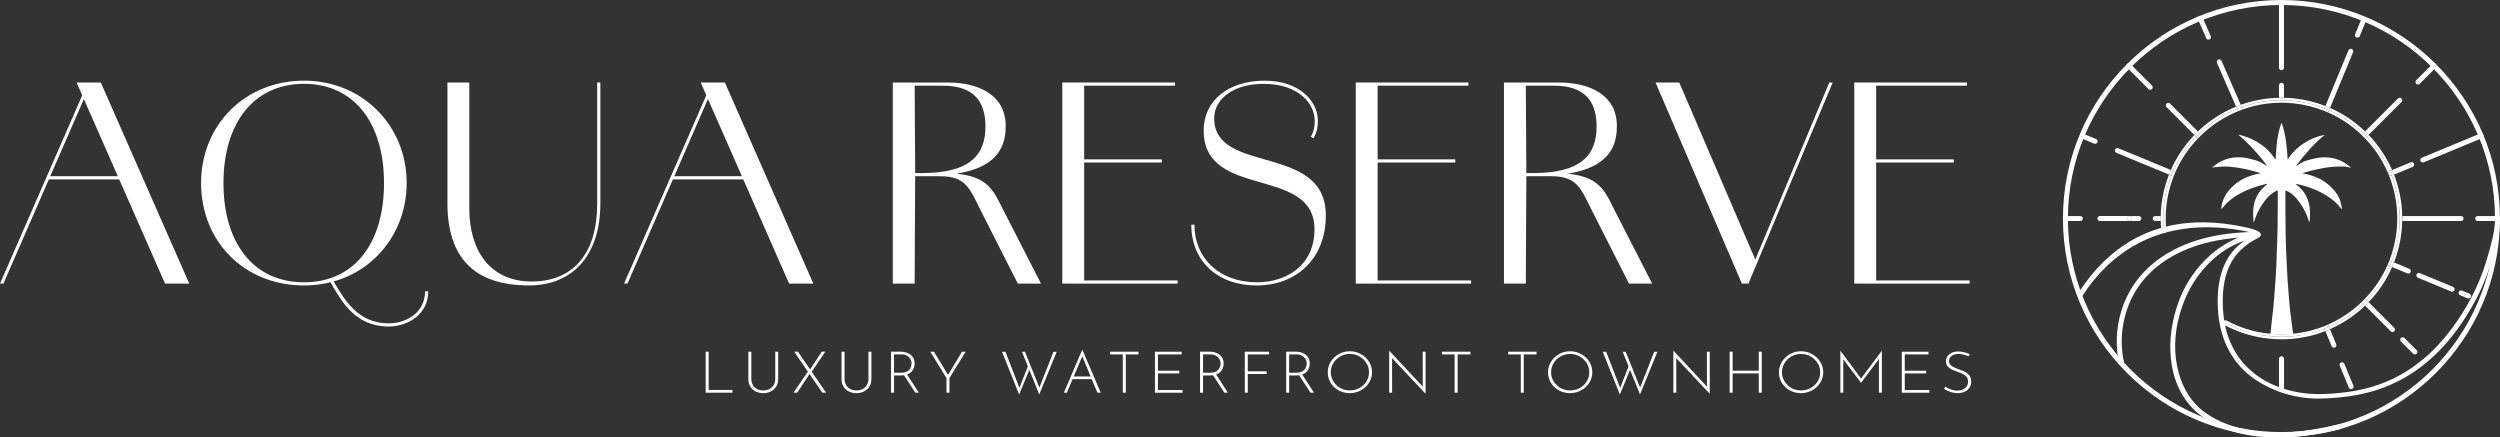 <?xml version="1.0" encoding="UTF-8"?>
<svg xmlns="http://www.w3.org/2000/svg" id="Layer_1" data-name="Layer 1" viewBox="0 0 1193.61 208.87">
  <rect x="0" y="0" width="1193.61" height="208.87" fill="#333333" stroke="none"/>
  <defs>
    <style>
      .cls-1 {
        fill: #fff;
        stroke-width: 0px;
      }
    </style>
  </defs>
  <g>
    <g>
      <path class="cls-1" d="M39.84,44.17l1.13,1.01L1.63,135.41H0L39.84,44.17ZM23,84.13h38.83v1.51H23v-1.51ZM36.57,39.39h11.56l42.23,96.01h-11.56L36.57,39.39Z"></path>
      <path class="cls-1" d="M96.01,87.4c0-27.9,21.11-48.89,49.14-48.89s49.01,21.62,49.01,48.76-20.48,49.01-49.01,49.01-49.14-20.99-49.14-48.89ZM183.35,87.4c0-28.53-14.2-47.38-38.2-47.38s-38.46,18.73-38.46,47.38,14.33,47.38,38.46,47.38,38.2-18.73,38.2-47.38ZM157.59,134.4l1.38-.63c5.28,9.17,11.81,20.61,26.64,20.61,8.29,0,17.34-5.03,17.34-15.33h1.51c0,11.31-10.05,16.84-18.85,16.84-16.09,0-22.62-12.06-28.03-21.49Z"></path>
      <path class="cls-1" d="M213.63,96.95v-57.56h10.43v60.07c0,20.23,9.93,34.94,29.78,34.94s31.29-13.45,31.29-37.07v-57.94h1.51v57.68c0,25.26-13.57,39.21-34.06,39.21-26.01,0-38.96-13.07-38.96-39.34Z"></path>
      <path class="cls-1" d="M337.79,44.17l1.13,1.01-39.34,90.23h-1.63l39.84-91.24ZM320.95,84.13h38.83v1.51h-38.83v-1.51ZM334.53,39.39h11.56l42.23,96.01h-11.56l-42.23-96.01Z"></path>
      <path class="cls-1" d="M426.26,39.39h26.14c15.21,0,27.65,6.16,27.77,20.61.13,16.21-11.31,24.13-40.34,24.13h-2.89l-.25,51.28h-10.43V39.39ZM440.09,82.63c23,0,30.54-8.55,30.41-22.62-.13-12.44-6.41-19.1-20.48-19.1h-13.32l.25,41.72h3.14ZM468.74,101.48c-5.78-11.44-7.29-17.34-19.98-17.34h-9.05v-1.51h9.93c21.74,0,24.13,7.29,29.41,17.72l17.97,35.06h-11.06l-17.22-33.93Z"></path>
      <path class="cls-1" d="M507.19,39.39h10.43v96.01h-10.43V39.39ZM511.09,39.39h49.89v1.51h-49.89v-1.51ZM511.09,76.09h43.61v1.51h-43.61v-1.51ZM511.09,133.9h51.15v1.51h-51.15v-1.51Z"></path>
      <path class="cls-1" d="M568.77,107.26h1.51c0,15.96,11.69,27.4,29.66,27.52,14.33,0,27.65-8.04,27.65-25.26,0-30.66-52.91-13.95-52.91-47.25,0-14.08,11.56-23.75,29.16-23.75,16.46,0,25.39,9.68,25.39,19.23h-1.51c0-8.42-7.79-17.47-23.75-17.72-14.2-.25-24.26,6.66-24.26,16.46,0,27.15,53.29,11.69,53.29,46.37,0,21.49-14.96,33.43-32.93,33.43-18.98,0-31.29-11.81-31.29-29.03ZM629.22,57.74c0,3.64-1.01,6.54-2.14,8.29l-1.26-.75c1.13-1.76,1.89-4.15,1.89-7.54h1.51Z"></path>
      <path class="cls-1" d="M647.31,39.39h10.43v96.01h-10.43V39.39ZM651.21,39.39h49.89v1.51h-49.89v-1.51ZM651.21,76.09h43.61v1.51h-43.61v-1.51ZM651.21,133.9h51.15v1.51h-51.15v-1.51Z"></path>
      <path class="cls-1" d="M718.06,39.39h26.14c15.21,0,27.65,6.16,27.77,20.61.13,16.21-11.31,24.13-40.34,24.13h-2.89l-.25,51.28h-10.43V39.39ZM731.88,82.63c23,0,30.54-8.55,30.41-22.62-.13-12.44-6.41-19.1-20.48-19.1h-13.32l.25,41.72h3.14ZM760.54,101.48c-5.78-11.44-7.29-17.34-19.98-17.34h-9.05v-1.51h9.93c21.74,0,24.13,7.29,29.41,17.72l17.97,35.06h-11.06l-17.22-33.93Z"></path>
      <path class="cls-1" d="M790.44,39.39h11.31l37.07,86.34h-1.51l36.07-86.34h1.63l-40.22,96.01h-3.14l-41.22-96.01Z"></path>
      <path class="cls-1" d="M885.32,39.39h10.43v96.01h-10.43V39.39ZM889.22,39.39h49.89v1.51h-49.89v-1.51ZM889.22,76.09h43.61v1.51h-43.61v-1.51ZM889.22,133.9h51.15v1.51h-51.15v-1.51Z"></path>
    </g>
    <g>
      <path class="cls-1" d="M338.35,167.92v18.27h11.34v1.3h-12.76v-19.57h1.43Z"></path>
      <path class="cls-1" d="M359.44,183.8c.49.84,1.16,1.48,2.03,1.93.86.45,1.84.68,2.93.68s2.09-.22,2.96-.68c.86-.45,1.54-1.09,2.04-1.93.5-.84.74-1.81.74-2.93v-12.95h1.4v13.03c0,1.4-.31,2.6-.93,3.61-.62,1.01-1.47,1.79-2.55,2.33-1.08.54-2.3.81-3.66.81s-2.55-.27-3.63-.81c-1.08-.54-1.93-1.32-2.55-2.33-.62-1.01-.93-2.21-.93-3.61v-13.03h1.43v12.95c0,1.12.24,2.1.73,2.93Z"></path>
      <path class="cls-1" d="M392.61,187.48l-6.12-8.93-5.86,8.93h-1.75l6.82-10.06-6.53-9.51h1.78l5.83,8.46,5.57-8.46h1.69l-6.5,9.59,6.88,9.98h-1.81Z"></path>
      <path class="cls-1" d="M403.94,183.8c.49.84,1.16,1.48,2.03,1.93.86.45,1.84.68,2.93.68s2.09-.22,2.96-.68c.86-.45,1.54-1.09,2.04-1.93.5-.84.74-1.81.74-2.93v-12.95h1.4v13.03c0,1.4-.31,2.6-.93,3.61-.62,1.01-1.47,1.79-2.55,2.33-1.08.54-2.3.81-3.66.81s-2.55-.27-3.63-.81c-1.08-.54-1.93-1.32-2.55-2.33-.62-1.01-.93-2.21-.93-3.61v-13.03h1.43v12.95c0,1.12.24,2.1.73,2.93Z"></path>
      <path class="cls-1" d="M437.02,187.48l-5.42-8.32c-.41.07-.92.11-1.54.11h-3.21v8.21h-1.43v-19.57h4.72c1.09,0,2.13.2,3.13.61,1,.4,1.82,1.02,2.45,1.85.63.83.95,1.86.95,3.09s-.29,2.27-.87,3.24c-.58.96-1.49,1.67-2.71,2.11l5.6,8.68h-1.66ZM434,176.65c.81-.88,1.21-1.93,1.21-3.14,0-.77-.2-1.49-.6-2.15-.4-.66-.97-1.18-1.7-1.57-.74-.39-1.59-.58-2.56-.58h-3.5v8.76h3.12c1.88,0,3.23-.44,4.04-1.32Z"></path>
      <path class="cls-1" d="M461.03,167.92l-7.72,12.59v6.97h-1.43v-6.97l-7.72-12.59h1.75l6.73,11.08,6.67-11.08h1.72Z"></path>
      <path class="cls-1" d="M496.2,188.36l-4.75-11.77-4.87,11.79-8.16-20.42h1.63l6.67,17.25,4.02-10.31-2.8-6.94h1.43l6.88,17.09,6.73-17.09h1.52l-8.31,20.39Z"></path>
      <path class="cls-1" d="M521.23,181h-9.12l-2.74,6.48h-1.43l8.74-20.42h.12l8.74,20.42h-1.6l-2.71-6.48ZM520.71,179.74l-3.99-9.62-4.08,9.62h8.07Z"></path>
      <path class="cls-1" d="M543.59,167.92v1.3h-6.09v18.27h-1.43v-18.27h-6.03v-1.3h13.55Z"></path>
      <path class="cls-1" d="M564.19,167.92v1.3h-11.34v7.77h10.2v1.3h-10.2v7.91h11.74v1.3h-13.17v-19.57h12.76Z"></path>
      <path class="cls-1" d="M584.56,187.48l-5.42-8.32c-.41.07-.92.11-1.54.11h-3.21v8.21h-1.43v-19.57h4.72c1.09,0,2.13.2,3.13.61,1,.4,1.82,1.02,2.45,1.85.63.83.95,1.86.95,3.09s-.29,2.27-.87,3.24c-.58.96-1.49,1.67-2.71,2.11l5.6,8.68h-1.66ZM581.54,176.65c.81-.88,1.21-1.93,1.21-3.14,0-.77-.2-1.49-.6-2.15-.4-.66-.97-1.18-1.7-1.57-.74-.39-1.59-.58-2.56-.58h-3.5v8.76h3.12c1.88,0,3.23-.44,4.04-1.32Z"></path>
      <path class="cls-1" d="M605.92,167.92v1.3h-10.17v8.07h9.01v1.27h-9.01v8.93h-1.43v-19.57h11.6Z"></path>
      <path class="cls-1" d="M625.67,187.48l-5.42-8.32c-.41.07-.92.11-1.54.11h-3.21v8.21h-1.43v-19.57h4.72c1.09,0,2.13.2,3.13.61,1,.4,1.82,1.02,2.45,1.85.63.83.95,1.86.95,3.09s-.29,2.27-.87,3.24c-.58.96-1.49,1.67-2.71,2.11l5.6,8.68h-1.66ZM622.66,176.65c.81-.88,1.21-1.93,1.21-3.14,0-.77-.2-1.49-.6-2.15-.4-.66-.97-1.18-1.7-1.57-.74-.39-1.59-.58-2.56-.58h-3.5v8.76h3.12c1.88,0,3.23-.44,4.04-1.32Z"></path>
      <path class="cls-1" d="M635.35,172.72c.95-1.53,2.23-2.76,3.85-3.66,1.61-.91,3.37-1.36,5.27-1.36s3.67.45,5.3,1.36c1.63.91,2.92,2.13,3.88,3.66.95,1.53,1.43,3.2,1.43,5s-.48,3.47-1.43,5c-.95,1.53-2.24,2.75-3.88,3.64-1.63.89-3.4,1.34-5.3,1.34s-3.69-.43-5.3-1.29c-1.61-.86-2.89-2.06-3.83-3.58-.94-1.52-1.41-3.22-1.41-5.1s.48-3.47,1.43-5ZM636.6,182.08c.82,1.32,1.91,2.37,3.29,3.16,1.38.78,2.89,1.17,4.55,1.17s3.21-.39,4.62-1.16c1.41-.77,2.52-1.82,3.34-3.16.82-1.33,1.22-2.79,1.22-4.37s-.41-3.04-1.24-4.37c-.83-1.33-1.94-2.39-3.34-3.18-1.4-.79-2.92-1.18-4.58-1.18s-3.21.4-4.6,1.2c-1.4.8-2.5,1.87-3.29,3.21-.8,1.34-1.19,2.79-1.19,4.35s.41,3,1.22,4.33Z"></path>
      <path class="cls-1" d="M680.63,167.92v20.03h-.06l-15.94-16.97.03,16.51h-1.4v-19.98h.09l15.94,17.11-.03-16.7h1.37Z"></path>
      <path class="cls-1" d="M702.02,167.92v1.3h-6.09v18.27h-1.43v-18.27h-6.03v-1.3h13.55Z"></path>
      <path class="cls-1" d="M733.61,167.92v1.3h-6.09v18.27h-1.43v-18.27h-6.03v-1.3h13.55Z"></path>
      <path class="cls-1" d="M740.52,172.72c.95-1.53,2.23-2.76,3.85-3.66,1.61-.91,3.37-1.36,5.27-1.36s3.67.45,5.3,1.36c1.63.91,2.92,2.13,3.88,3.66.95,1.53,1.43,3.2,1.43,5s-.48,3.47-1.43,5c-.95,1.53-2.24,2.75-3.88,3.64-1.63.89-3.4,1.34-5.3,1.34s-3.69-.43-5.3-1.29c-1.61-.86-2.89-2.06-3.83-3.58-.94-1.52-1.41-3.22-1.41-5.1s.48-3.47,1.43-5ZM741.77,182.08c.82,1.32,1.91,2.37,3.29,3.16,1.38.78,2.89,1.17,4.55,1.17s3.21-.39,4.62-1.16c1.41-.77,2.52-1.82,3.34-3.16.82-1.33,1.22-2.79,1.22-4.37s-.41-3.04-1.24-4.37c-.83-1.33-1.94-2.39-3.34-3.18-1.4-.79-2.92-1.18-4.58-1.18s-3.21.4-4.6,1.2c-1.4.8-2.5,1.87-3.29,3.21-.8,1.34-1.19,2.79-1.19,4.35s.41,3,1.22,4.33Z"></path>
      <path class="cls-1" d="M783.01,188.36l-4.75-11.77-4.87,11.79-8.16-20.42h1.63l6.67,17.25,4.02-10.31-2.8-6.94h1.43l6.88,17.09,6.73-17.09h1.52l-8.31,20.39Z"></path>
      <path class="cls-1" d="M816.31,167.92v20.03h-.06l-15.94-16.97.03,16.51h-1.4v-19.98h.09l15.94,17.11-.03-16.7h1.37Z"></path>
      <path class="cls-1" d="M841.14,187.48h-1.43v-9.2h-12.47v9.2h-1.43v-19.57h1.43v9.09h12.47v-9.09h1.43v19.57Z"></path>
      <path class="cls-1" d="M850.76,172.72c.95-1.53,2.23-2.76,3.85-3.66,1.61-.91,3.37-1.36,5.27-1.36s3.67.45,5.3,1.36c1.63.91,2.92,2.13,3.88,3.66.95,1.53,1.43,3.2,1.43,5s-.48,3.47-1.43,5c-.95,1.53-2.24,2.75-3.88,3.64-1.63.89-3.4,1.34-5.3,1.34s-3.69-.43-5.3-1.29c-1.61-.86-2.89-2.06-3.83-3.58-.94-1.52-1.41-3.22-1.41-5.1s.48-3.47,1.43-5ZM852.01,182.08c.82,1.32,1.91,2.37,3.29,3.16,1.38.78,2.89,1.17,4.55,1.17s3.21-.39,4.62-1.16c1.41-.77,2.52-1.82,3.34-3.16.82-1.33,1.22-2.79,1.22-4.37s-.41-3.04-1.24-4.37c-.83-1.33-1.94-2.39-3.34-3.18-1.4-.79-2.92-1.18-4.58-1.18s-3.21.4-4.6,1.2c-1.4.8-2.5,1.87-3.29,3.21-.8,1.34-1.19,2.79-1.19,4.35s.41,3,1.22,4.33Z"></path>
      <path class="cls-1" d="M898.49,167.47v20.01h-1.4v-16.07l-8.51,11.33h-.06l-8.45-11.19v15.93h-1.4v-20.01h.03l9.85,13.25,9.91-13.25h.03Z"></path>
      <path class="cls-1" d="M920.76,167.92v1.3h-11.34v7.77h10.2v1.3h-10.2v7.91h11.74v1.3h-13.17v-19.57h12.76Z"></path>
      <path class="cls-1" d="M937.54,169.32c-.86-.22-1.69-.33-2.51-.33-1.36,0-2.45.32-3.26.95-.82.63-1.22,1.45-1.22,2.44,0,.7.22,1.29.66,1.78.44.49,1,.89,1.68,1.21.68.32,1.55.68,2.62,1.06,1.17.4,2.13.82,2.9,1.24.77.42,1.41,1,1.94,1.72.52.73.79,1.66.79,2.8s-.27,2.04-.82,2.88c-.54.84-1.31,1.48-2.29,1.94-.98.46-2.1.69-3.37.69-2.2,0-4.37-.67-6.53-2.01l.67-1.1c.72.51,1.6.96,2.65,1.35,1.05.39,2.07.58,3.06.58.87,0,1.71-.16,2.49-.48.79-.32,1.43-.81,1.92-1.46.5-.65.74-1.44.74-2.36,0-.86-.23-1.59-.69-2.18-.46-.59-1.03-1.06-1.72-1.42-.69-.36-1.56-.72-2.61-1.09-1.17-.4-2.13-.79-2.89-1.17-.76-.38-1.39-.88-1.91-1.5-.52-.62-.77-1.41-.77-2.34s.25-1.73.74-2.44c.5-.71,1.18-1.26,2.07-1.65.88-.39,1.87-.6,2.96-.62.93,0,1.9.12,2.9.36,1,.24,1.89.54,2.67.91l-.55,1.05c-.7-.31-1.48-.58-2.33-.8Z"></path>
    </g>
  </g>
  <g>
    <g>
      <path class="cls-1" d="M1113.23,165.29c.19.46.63.73,1.1.73.15,0,.31-.03.45-.09.61-.25.89-.95.64-1.55l-2.99-7.22c-.73.32-1.46.62-2.19.91l2.99,7.22Z"></path>
      <path class="cls-1" d="M1090.26,46.69c.11-.18.2-.39.2-.62v-5.35c0-.66-.53-1.19-1.19-1.19s-1.19.53-1.19,1.19v5.35c0,.23.08.43.2.62.66-.01,1.32,0,1.98,0Z"></path>
      <path class="cls-1" d="M1089.3,170.13h0c-.66,0-1.19.53-1.19,1.19v14.24c0,.66.54.23,1.2.23,0,0,0,.96,0,.96.66,0,1.19-.53,1.19-1.19v-14.24c0-.66-.54-1.19-1.2-1.19Z"></path>
      <path class="cls-1" d="M1060.65,29.05c-.26-.6-.96-.88-1.56-.61-.6.26-.88.96-.61,1.56l9.13,20.92c.73-.3,1.47-.59,2.22-.86l-9.17-21.01Z"></path>
      <path class="cls-1" d="M1119.29,173.7c-.25-.61-.95-.89-1.55-.64-.61.25-.89.95-.64,1.55l4.33,10.45c.19.46.63.73,1.1.73.15,0,.31-.03.45-.09.61-.25.89-.95.64-1.55l-4.33-10.45Z"></path>
      <path class="cls-1" d="M1151.92,79.67c.61-.25.89-.95.64-1.55-.25-.61-.95-.89-1.55-.64l-8.92,3.7c.32.73.63,1.46.91,2.19l8.92-3.69Z"></path>
      <path class="cls-1" d="M1149.38,130.52c.15.06.3.09.45.09.47,0,.91-.28,1.1-.73.25-.61-.04-1.3-.64-1.55l-7.29-3.02c-.29.74-.59,1.47-.9,2.2l7.29,3.02Z"></path>
      <path class="cls-1" d="M1146.92,105.33c.18.11.38.2.62.2h27.48c.66,0,1.19-.53,1.19-1.19s-.53-1.19-1.19-1.19h-27.48c-.23,0-.43.08-.61.2.01.66.01,1.32,0,1.98Z"></path>
      <path class="cls-1" d="M1123.45,24.93c.25-.61-.04-1.3-.64-1.55-.61-.25-1.3.04-1.55.64l-11.01,26.59c.74.29,1.47.59,2.2.9l11.01-26.58Z"></path>
      <path class="cls-1" d="M1021.19,103.15h-4.42c.66,0,1.19.53,1.19,1.19s-.53,1.19-1.19,1.19h4.42c.66,0,1.19-.53,1.19-1.19s-.53-1.19-1.19-1.19Z"></path>
      <path class="cls-1" d="M1011.38,70.78c-.61-.25-1.3.04-1.55.64-.25.61.04,1.3.64,1.55l25.09,10.39c.29-.74.59-1.47.91-2.2l-25.09-10.39Z"></path>
      <path class="cls-1" d="M1053.33,18.22c.19.45.63.71,1.09.71.16,0,.32-.03.48-.1.6-.26.88-.96.61-1.56l-3.93-9c-.26-.6-.96-.88-1.56-.61-.6.26-.88.96-.61,1.56l3.93,9Z"></path>
      <path class="cls-1" d="M1125.09,17.86c.15.06.3.09.45.09.47,0,.91-.28,1.1-.73l2.76-6.67c.25-.61-.04-1.3-.64-1.55-.61-.25-1.3.04-1.55.64l-2.76,6.67c-.25.61.04,1.3.64,1.55Z"></path>
      <path class="cls-1" d="M1089.27,33.52c.66,0,1.19-.53,1.19-1.19V1.19c0-.66-.53-1.19-1.19-1.19s-1.19.53-1.19,1.19v31.14c0,.66.53,1.19,1.19,1.19Z"></path>
      <path class="cls-1" d="M1155.65,76.84c.19.46.63.73,1.1.73.15,0,.31-.03.45-.09l27.84-11.53c.61-.25.89-.95.64-1.55-.25-.61-.95-.89-1.55-.64l-27.84,11.53c-.61.25-.89.95-.64,1.55Z"></path>
      <path class="cls-1" d="M1154.43,40.36c.3,0,.61-.12.84-.35l7.77-7.77c.46-.46.46-1.22,0-1.68-.46-.46-1.22-.46-1.68,0l-7.77,7.77c-.46.46-.46,1.22,0,1.68.23.23.54.35.84.35Z"></path>
      <path class="cls-1" d="M1015.58,104.33c0-.66.53-1.19,1.19-1.19h-14.18c-.66,0-1.19.53-1.19,1.19s.53,1.19,1.19,1.19h14.18c-.66,0-1.19-.53-1.19-1.19Z"></path>
      <path class="cls-1" d="M1000.76,66.38l-5.71-2.37c-.61-.25-1.3.04-1.55.64-.25.61.04,1.3.64,1.55l5.71,2.37c.15.06.3.09.45.09.47,0,.91-.28,1.1-.73.25-.61-.04-1.3-.64-1.55Z"></path>
      <path class="cls-1" d="M1025.78,42.52c.23.23.54.35.84.35s.61-.12.84-.35c.46-.46.46-1.22,0-1.68l-10.28-10.28c-.46-.46-1.22-.46-1.68,0-.46.46-.46,1.22,0,1.68l10.28,10.28Z"></path>
      <circle class="cls-1" cx="1016.77" cy="104.33" r="1.19"></circle>
      <path class="cls-1" d="M993.23,103.15h-7.11c-.66,0-1.19.53-1.19,1.19s.53,1.19,1.19,1.19h7.11c.66,0,1.19-.53,1.19-1.19s-.53-1.19-1.19-1.19Z"></path>
      <path class="cls-1" d="M1130.87,64.41l15.72-15.72c.46-.46.46-1.22,0-1.68s-1.22-.46-1.68,0l-15.72,15.72c.57.55,1.13,1.11,1.68,1.68Z"></path>
      <path class="cls-1" d="M1171.19,136.98l-15.89-6.58c-.61-.25-1.3.04-1.55.64-.25.61.04,1.3.64,1.55l15.89,6.58c.15.06.3.09.45.09.47,0,.91-.28,1.1-.73.25-.61-.04-1.3-.64-1.55Z"></path>
      <path class="cls-1" d="M1147.98,161.36c-.46-.46-1.22-.46-1.68,0-.46.46-.46,1.22,0,1.68l5.82,5.82c.23.23.54.35.84.35s.61-.12.84-.35c.46-.46.46-1.22,0-1.68l-5.82-5.82Z"></path>
      <path class="cls-1" d="M1130.87,144.26c-.55.57-1.11,1.13-1.68,1.68l12.25,12.25c.23.23.54.35.84.35s.61-.12.84-.35c.46-.46.46-1.22,0-1.68l-12.25-12.25Z"></path>
      <path class="cls-1" d="M1049.37,62.75l-13.29-13.29c-.46-.46-1.22-.46-1.68,0-.46.46-.46,1.22,0,1.68l13.29,13.29c.55-.57,1.11-1.13,1.68-1.68Z"></path>
      <path class="cls-1" d="M1031.63,103.15h-2.64c-.66,0-1.19.53-1.19,1.19s.53,1.19,1.19,1.19h2.64c-.02-.79-.01-1.58,0-2.38Z"></path>
      <path class="cls-1" d="M1179.08,140.25l-3.61-1.49c-.61-.25-1.3.04-1.55.64-.25.61.04,1.3.64,1.55l3.61,1.49c.15.06.3.09.45.09.47,0,.91-.28,1.1-.73.25-.61-.04-1.3-.64-1.55Z"></path>
      <path class="cls-1" d="M1192.42,103.15h-9.46c-.66,0-1.19.53-1.19,1.19s.53,1.19,1.19,1.19h9.46c.66,0,1.19-.53,1.19-1.19s-.53-1.19-1.19-1.19Z"></path>
      <path class="cls-1" d="M1140.36,83.17s.03.05.05.08c-.02-.05-.04-.09-.06-.13,0,.02,0,.04.01.05Z"></path>
      <path class="cls-1" d="M1033.09,98.59c.53-5.19,1.76-10.13,3.56-14.76l-1.09-.45c-1.85,4.74-3.11,9.79-3.66,15.09-.16,1.56-.24,3.12-.27,4.68h1.19c.03-1.51.11-3.03.27-4.56Z"></path>
      <path class="cls-1" d="M1048.51,65.26l-.82-.82c-4.64,4.83-8.47,10.47-11.23,16.74l1.09.45c2.69-6.13,6.43-11.65,10.96-16.37Z"></path>
      <path class="cls-1" d="M1095.02,48.15c5.19.53,10.13,1.76,14.76,3.56l.46-1.11c-4.79-1.86-9.85-3.1-15.1-3.64-1.64-.17-3.26-.25-4.88-.28-.21.33-.57.57-.99.57s-.78-.24-.99-.57c-6.43.11-12.65,1.27-18.46,3.37l.47,1.08c7.68-2.75,16.08-3.87,24.73-2.98Z"></path>
      <path class="cls-1" d="M1111.98,156.04l.46,1.12c4.7-2.07,9.16-4.78,13.25-8.11,1.22-.99,2.38-2.04,3.5-3.11l-.84-.84c-4.76,4.56-10.3,8.28-16.37,10.95Z"></path>
      <path class="cls-1" d="M1141.89,83.82c3.16,8.09,4.51,17.03,3.57,26.26-.53,5.19-1.76,10.13-3.56,14.76l1.11.46c1.86-4.79,3.1-9.85,3.64-15.1.17-1.63.25-3.26.28-4.88-.34-.21-.57-.57-.57-.99s.24-.78.57-.99c-.11-6.9-1.44-13.64-3.92-19.98l-1.09.45s-.02,0-.03,0Z"></path>
      <path class="cls-1" d="M1130.03,143.41l.84.84c4.74-4.92,8.52-10.58,11.22-16.76l-1.11-.46c-2.69,6.13-6.43,11.65-10.96,16.37Z"></path>
      <path class="cls-1" d="M1128.35,63.58l.84-.84c-4.92-4.74-10.58-8.52-16.75-11.22l-.46,1.11c6.13,2.69,11.65,6.42,16.37,10.96Z"></path>
      <path class="cls-1" d="M1140.98,81.63s.01-.01.02-.01l1.09-.45c-2.07-4.7-4.77-9.16-8.1-13.25-.99-1.22-2.04-2.38-3.11-3.5l-.84.84c4.56,4.76,8.28,10.3,10.95,16.38Z"></path>
      <path class="cls-1" d="M1068.07,51.99l-.47-1.07c-6.79,2.77-12.97,6.8-18.23,11.84l.82.82c5.15-4.93,11.21-8.88,17.87-11.59Z"></path>
      <path class="cls-1" d="M1032.82,105.52h-1.19c.03,1.51.1,3.02.25,4.52.06.65.65,1.13,1.3,1.07.2-.02.38-.1.53-.21l-.65-.98c-.14-1.45-.21-2.92-.24-4.4Z"></path>
      <path class="cls-1" d="M1083.52,160.52c-7.6-.78-14.69-3.03-21.02-6.44l-.65-.98c-.16.1-.3.23-.4.41-.31.58-.1,1.3.48,1.61,6.66,3.59,13.88,5.8,21.47,6.57,2,.2,3.99.31,5.98.31,7.2,0,14.26-1.35,20.86-3.94l-.46-1.12c-8.09,3.16-17.02,4.51-26.26,3.57Z"></path>
      <path class="cls-1" d="M1032.82,103.15h-1.19c-.02.79-.02,1.58,0,2.38h1.19c-.02-.79-.01-1.58,0-2.38Z"></path>
      <path class="cls-1" d="M1037.55,81.63l-1.09-.45c-.32.72-.62,1.46-.91,2.2l1.09.45c.29-.74.59-1.47.9-2.2Z"></path>
      <path class="cls-1" d="M1130.87,144.26l-.84-.84c-.55.57-1.11,1.13-1.68,1.68l.84.84c.57-.55,1.13-1.11,1.68-1.68Z"></path>
      <path class="cls-1" d="M1050.19,63.58l-.82-.82c-.57.55-1.13,1.11-1.68,1.68l.82.82c.55-.57,1.11-1.13,1.68-1.68Z"></path>
      <path class="cls-1" d="M1109.78,156.95l.46,1.12c.74-.29,1.47-.59,2.19-.91l-.46-1.12c-.72.32-1.46.62-2.2.91Z"></path>
      <path class="cls-1" d="M1089.27,47.26c.42,0,.78-.23.99-.57-.66-.01-1.32-.01-1.98,0,.21.34.57.57.99.57Z"></path>
      <path class="cls-1" d="M1140.99,127.04l1.11.46c.32-.73.62-1.46.9-2.2l-1.11-.46c-.29.74-.59,1.47-.9,2.2Z"></path>
      <path class="cls-1" d="M1130.03,65.26l.84-.84c-.55-.57-1.11-1.13-1.68-1.68l-.84.84c.57.55,1.13,1.11,1.68,1.68Z"></path>
      <path class="cls-1" d="M1140.98,81.63c.32.72.62,1.45.91,2.19,0,0,.02,0,.03,0l1.09-.45c-.29-.74-.59-1.47-.91-2.19l-1.09.45s-.01.01-.02.01Z"></path>
      <path class="cls-1" d="M1111.98,52.62l.46-1.11c-.73-.32-1.46-.62-2.2-.9l-.46,1.11c.74.29,1.47.59,2.2.9Z"></path>
      <path class="cls-1" d="M1070.29,51.13l-.47-1.08c-.75.27-1.48.56-2.22.86l.47,1.07c.73-.3,1.47-.59,2.22-.85Z"></path>
      <path class="cls-1" d="M1146.35,104.33c0,.43.24.78.57.99.01-.66.01-1.32,0-1.98-.34.21-.57.57-.57.99Z"></path>
      <path class="cls-1" d="M1034.24,109.81c-.14-1.42-.21-2.85-.24-4.28h-1.19c.03,1.48.1,2.95.24,4.4l.65.98c.35-.24.58-.64.53-1.09Z"></path>
      <path class="cls-1" d="M1140.98,81.63c-2.67-6.07-6.39-11.62-10.95-16.38l-.84.84c1.02,1.07,2.01,2.17,2.95,3.32,3.43,4.21,6.17,8.82,8.21,13.7-.21-.58.06-1.23.63-1.48Z"></path>
      <path class="cls-1" d="M1037.55,81.63l1.11.46c2.63-5.98,6.28-11.36,10.71-15.97l-.86-.86c-4.53,4.72-8.27,10.24-10.96,16.37Z"></path>
      <path class="cls-1" d="M1083.52,160.52c9.23.94,18.17-.41,26.26-3.57l-.45-1.08c-8.07,3.15-16.82,4.37-25.69,3.47-7.28-.74-14.2-2.86-20.58-6.3-.4-.22-.86-.16-1.21.07l.65.98c6.33,3.41,13.43,5.66,21.02,6.44Z"></path>
      <path class="cls-1" d="M1124.19,147.21c-3.91,3.18-8.17,5.77-12.66,7.75l.45,1.09c6.07-2.67,11.61-6.39,16.37-10.95l-.84-.84c-1.07,1.02-2.17,2.01-3.32,2.95Z"></path>
      <path class="cls-1" d="M1145.46,110.08c.94-9.24-.41-18.17-3.57-26.26-.14.05-.29.09-.43.09-.44,0-.84-.25-1.05-.65,3.45,8.35,4.81,17.47,3.87,26.71-.51,5.02-1.7,9.86-3.47,14.43l1.09.45c1.8-4.63,3.03-9.58,3.56-14.76Z"></path>
      <path class="cls-1" d="M1139.9,126.59c-2.58,5.89-6.19,11.29-10.71,15.98l.84.84c4.53-4.72,8.27-10.24,10.96-16.37l-1.09-.45Z"></path>
      <path class="cls-1" d="M1050.19,63.58l.86.86c5.05-4.83,10.98-8.69,17.5-11.34l-.48-1.11c-6.66,2.71-12.72,6.65-17.87,11.59Z"></path>
      <path class="cls-1" d="M1033.09,98.59c-.16,1.53-.23,3.05-.27,4.56h1.19c.03-1.48.11-2.96.26-4.44.52-5.07,1.72-9.9,3.49-14.43l-1.11-.46c-1.8,4.63-3.03,9.58-3.56,14.76Z"></path>
      <path class="cls-1" d="M1111.98,52.62l-.45,1.09c5.89,2.58,11.29,6.19,15.98,10.71l.84-.84c-4.72-4.53-10.24-8.27-16.37-10.96Z"></path>
      <path class="cls-1" d="M1095.02,48.15c-8.65-.89-17.05.24-24.73,2.98l.48,1.11c7.5-2.68,15.69-3.77,24.13-2.91,5.02.51,9.85,1.7,14.43,3.47l.45-1.09c-4.63-1.8-9.58-3.03-14.76-3.56Z"></path>
      <path class="cls-1" d="M1127.51,144.25l.84.84c.57-.55,1.13-1.11,1.68-1.68l-.84-.84c-.55.57-1.11,1.13-1.68,1.68Z"></path>
      <path class="cls-1" d="M1036.65,83.82l1.11.46c.29-.74.59-1.47.91-2.2l-1.11-.46c-.32.72-.62,1.46-.9,2.2Z"></path>
      <path class="cls-1" d="M1032.82,105.52h1.19c-.02-.79-.02-1.58,0-2.38h-1.19c-.02.79-.02,1.59,0,2.38Z"></path>
      <path class="cls-1" d="M1068.07,51.99l.48,1.11c.73-.3,1.47-.59,2.22-.85l-.48-1.11c-.75.27-1.49.56-2.22.85Z"></path>
      <path class="cls-1" d="M1109.78,51.71l-.45,1.09c.74.29,1.47.59,2.2.9l.45-1.09c-.72-.32-1.46-.62-2.2-.9Z"></path>
      <path class="cls-1" d="M1109.33,155.87l.45,1.08c.74-.29,1.47-.59,2.2-.91l-.45-1.09c-.73.32-1.46.63-2.19.91Z"></path>
      <path class="cls-1" d="M1048.51,65.26l.86.86c.55-.57,1.11-1.13,1.68-1.68l-.86-.86c-.57.55-1.13,1.11-1.68,1.68Z"></path>
      <path class="cls-1" d="M1128.35,63.58l-.84.84c.57.55,1.13,1.11,1.68,1.68l.84-.84c-.55-.57-1.11-1.13-1.68-1.68Z"></path>
      <path class="cls-1" d="M1141.46,83.91c.14,0,.29-.03.43-.09-.29-.74-.59-1.46-.91-2.19-.57.25-.84.9-.63,1.48.02.05.04.09.06.13.21.41.61.65,1.05.65Z"></path>
      <path class="cls-1" d="M1141.89,124.84l-1.09-.45c-.29.74-.59,1.47-.91,2.2l1.09.45c.32-.72.62-1.46.9-2.2Z"></path>
    </g>
    <path class="cls-1" d="M1089.27,208.67c-57.53,0-104.33-46.8-104.33-104.33S1031.74,0,1089.27,0s104.33,46.8,104.33,104.33-46.8,104.33-104.33,104.33ZM1089.27,2.38c-56.22,0-101.96,45.74-101.96,101.96s45.74,101.96,101.96,101.96,101.96-45.74,101.96-101.96S1145.49,2.38,1089.27,2.38Z"></path>
    <path class="cls-1" d="M1192.45,105.57c-.66-.04-1.21.47-1.25,1.13-.17,3.37-1.58,9.54-4.08,17.82-1.88,6.24-4.3,12.13-7.18,17.53-22.63,42.38-52.94,45.09-69.22,46.03-21.26,1.23-46.94-9.02-49.28-39.25-.95-12.3,1.4-21.72,6.99-27.98,1.61-1.81,3.49-3.45,5.51-4.83,1.04-.71,2.12-1.35,3.24-1.92,1.11-.57,4.42-2.04.2-4.05-1.56-.74-4.61-1.41-6.3-1.76-1.61-.33-3.22-.63-4.84-.9-1.57-.25-3.15-.47-4.73-.65s-3.08-.31-4.62-.41-3-.15-4.51-.17-2.93,0-4.4.07-2.86.17-4.29.31-2.79.32-4.18.55c-1.36.22-2.72.48-4.07.79s-2.65.64-3.96,1.02-2.58.8-3.84,1.26-2.51.95-3.73,1.49-2.43,1.11-3.62,1.72-2.36,1.27-3.51,1.96-2.29,1.42-3.4,2.19-2.22,1.58-3.29,2.42-2.14,1.73-3.18,2.65-2.07,1.89-3.07,2.88c-1.01,1.01-2,2.04-2.95,3.11s-1.92,2.2-2.84,3.33-1.85,2.35-2.73,3.56-1.77,2.5-2.62,3.78c-.16.24-.32.48-.47.72-.36.55-.2,1.29.35,1.64.55.36,1.29.2,1.64-.35,7.01-10.86,15.76-19.17,26.02-24.71,15.24-8.23,33.32-10.15,53.84-5.75-35.78,1.16-50.83,17.3-56.75,27.38-6.12,10.42-8.17,23.18-5.63,34.99.12.56.61.94,1.16.94.08,0,.17,0,.25-.03.64-.14,1.05-.77.91-1.41-2.42-11.24-.47-23.38,5.36-33.29,5.35-9.12,18.59-23.43,49.31-25.91-12.59,4.96-22.25,16.07-27.16,27.23-7.18,16.34-8.49,39.28,4.8,53.68,1.89,2.04,4.06,3.88,6.46,5.46,10.19,6.72,22.43,9.05,34.49,9.05,10.63,0,21.12-1.81,29.93-4,.64-.16,1.02-.8.87-1.44-.16-.64-.81-1.03-1.44-.87-33.23,8.27-52.35,2-62.54-4.72-2.24-1.48-4.26-3.19-6.02-5.09-9.05-9.81-13.91-29.41-4.37-51.11,4.97-11.31,15.03-22.57,28.07-26.78-1.73,1.12-3.49,2.53-5.12,4.36-6.06,6.77-8.63,16.79-7.62,29.79,1.07,13.8,7.09,24.85,17.41,31.97,8.14,5.61,18.87,9.3,30.48,9.3,1.3,0,2.62-.04,3.94-.11,15.56-.9,47.89-3.44,71.14-46.99,2.96-5.54,5.43-11.58,7.36-17.96,1.78-5.9,3.95-13.89,4.18-18.39.03-.66-.47-1.21-1.13-1.25Z"></path>
    <g id="_72Ko8r" data-name="72Ko8r">
      <path class="cls-1" d="M1109.94,64.38c-5.24,4.27-9.57,9.34-13.63,14.66l.08.11c.11-.06.24-.1.34-.17,1.36-.89,2.73-1.77,4.28-2.24,2.98-.89,5.96-1.67,9.06-1.63,2.02.03,3.99.35,5.91,1,2.13.71,3.98,1.88,5.72,3.27.23.18.46.36.65.62-.12,0-.25.02-.37,0-1.01-.18-1.99-.49-3.01-.49-3.17-.02-6.36.08-9.48.69-1.96.38-3.91.78-5.85,1.24-1.34.32-2.66.76-3.98,1.15-.04.01-.08.05-.23.13.23.08.37.15.52.18,2.45.42,4.81,1.16,7.04,2.22,2.66,1.27,5.05,3.09,7.02,5.29,1.44,1.6,2.62,3.37,3.3,5.42.31.94.48,1.93.69,2.91.08.36.11.73.17,1.09-.03.02-.06.04-.09.06-.13-.13-.27-.25-.39-.4-1.07-1.35-2.24-2.62-3.57-3.72-1.93-1.6-4.04-2.92-6.28-4.04-2.18-1.09-4.43-2-6.76-2.71-1.45-.45-2.94-.79-4.41-1.17-.17-.04-.35-.02-.53-.03,0,.03-.02.07-.03.1.26.22.53.43.79.64,2.54,2.04,4.27,4.61,5.22,7.72.91,2.97.9,6,.61,9.05-.02.26-.06.51-.08.77-.03,0-.07.01-.1.02-.18-.5-.36-1-.53-1.51-.41-1.25-.87-2.5-1.49-3.66-1.5-2.85-3.2-5.55-5.58-7.7-1-.9-2.1-1.65-3.34-2.18-.4-.17-.46-.13-.46.32,0,1.07-.02,2.15-.02,3.22.04,5.72.04,11.44.13,17.16.07,4.16.25,8.31.43,12.47.14,3.39.32,6.78.54,10.17.19,2.88.44,5.75.68,8.62.14,1.64.28,3.28.46,4.92.22,2,.46,3.99.72,5.98.18,1.37.39,2.74.57,4.11.05.36.22,1.67.55,1.67,2.47,0,4.94-1.24,7.42-1.24.17,0,.35,0,.52,0,.36.03.59.26.6.59,0,.35-.24.59-.62.61-.26.01-.52.01-.79.01-9.05,0-18.1,0-27.15,0-.24,0-.48.01-.71-.01-.33-.04-.52-.23-.52-.57,0-.35.18-.58.52-.62.14-.02.27,0,.41,0,2.81,0,3.15,1.23,5.96,1.23.36,0,3.12-.26,3.17-.62.22-1.57.44-4.37.64-5.95.24-1.94.47-3.89.68-5.84.18-1.68.33-3.35.46-5.03.23-3,.45-6,.65-9,.15-2.22.29-4.44.37-6.66.22-6.08.47-12.15.59-18.23.11-5.62.08-11.24.1-16.86,0-.63-.11-.67-.7-.39-2.22,1.07-3.96,2.71-5.45,4.64-1.98,2.56-3.52,5.38-4.62,8.43-.21.57-.39,1.15-.59,1.73-.03.08-.08.14-.16.26-.03-.13-.05-.2-.06-.27-.07-1.77-.25-3.55-.17-5.31.17-3.61,1.29-6.92,3.62-9.76.84-1.02,1.8-1.9,2.84-2.7.1-.07.19-.16.27-.35-.14,0-.29-.03-.43,0-1.57.41-3.15.78-4.69,1.28-1.62.53-3.23,1.13-4.79,1.8-3.61,1.56-6.94,3.58-9.72,6.4-.66.67-1.25,1.43-1.87,2.14-.12.14-.25.26-.44.46-.02-.17-.05-.25-.04-.32.28-2.97,1.3-5.65,3.14-8,2.23-2.87,4.98-5.11,8.29-6.6,2.13-.96,4.34-1.69,6.66-2.06.17-.03.34-.09.51-.14,0-.04,0-.08,0-.12-.24-.09-.47-.19-.71-.26-1.84-.5-3.67-1.05-5.53-1.48-1.7-.39-3.43-.65-5.15-.93-2.04-.34-4.09-.5-6.15-.45-1.53.04-3.06.23-4.59.36-.2.02-.39.09-.58.12-.03,0-.07-.02-.16-.05.09-.1.15-.18.22-.24,1.25-.93,2.46-1.92,3.86-2.63,1.3-.66,2.65-1.15,4.06-1.49,2.28-.55,4.6-.62,6.92-.34.83.1,1.65.27,2.46.45,1.92.43,3.84.92,5.61,1.82.91.47,1.77,1.02,2.66,1.53.06.04.12.08.19.12.03-.47-3.26-4.57-6.24-7.82-2.27-2.47-4.66-4.83-7.29-6.99.05-.11,0,.02.04-.09,3.11.71,6.05,1.83,8.81,3.44,3.26,1.91,5.99,4.37,8.15,7.47.16.22.29.46.45.69.06.09.16.16.32.3.03-.24.06-.38.07-.52.15-2.23.23-4.46.47-6.68.28-2.67.72-5.31,1.47-7.9.2-.68.41-1.36.63-2.03.04-.12.13-.21.26-.31,2.02,5.62,2.51,11.48,2.86,17.39,2.05-3.12,4.6-5.67,7.69-7.68,3.08-2,6.4-3.39,10.01-4.07Z"></path>
    </g>
  </g>
</svg>
